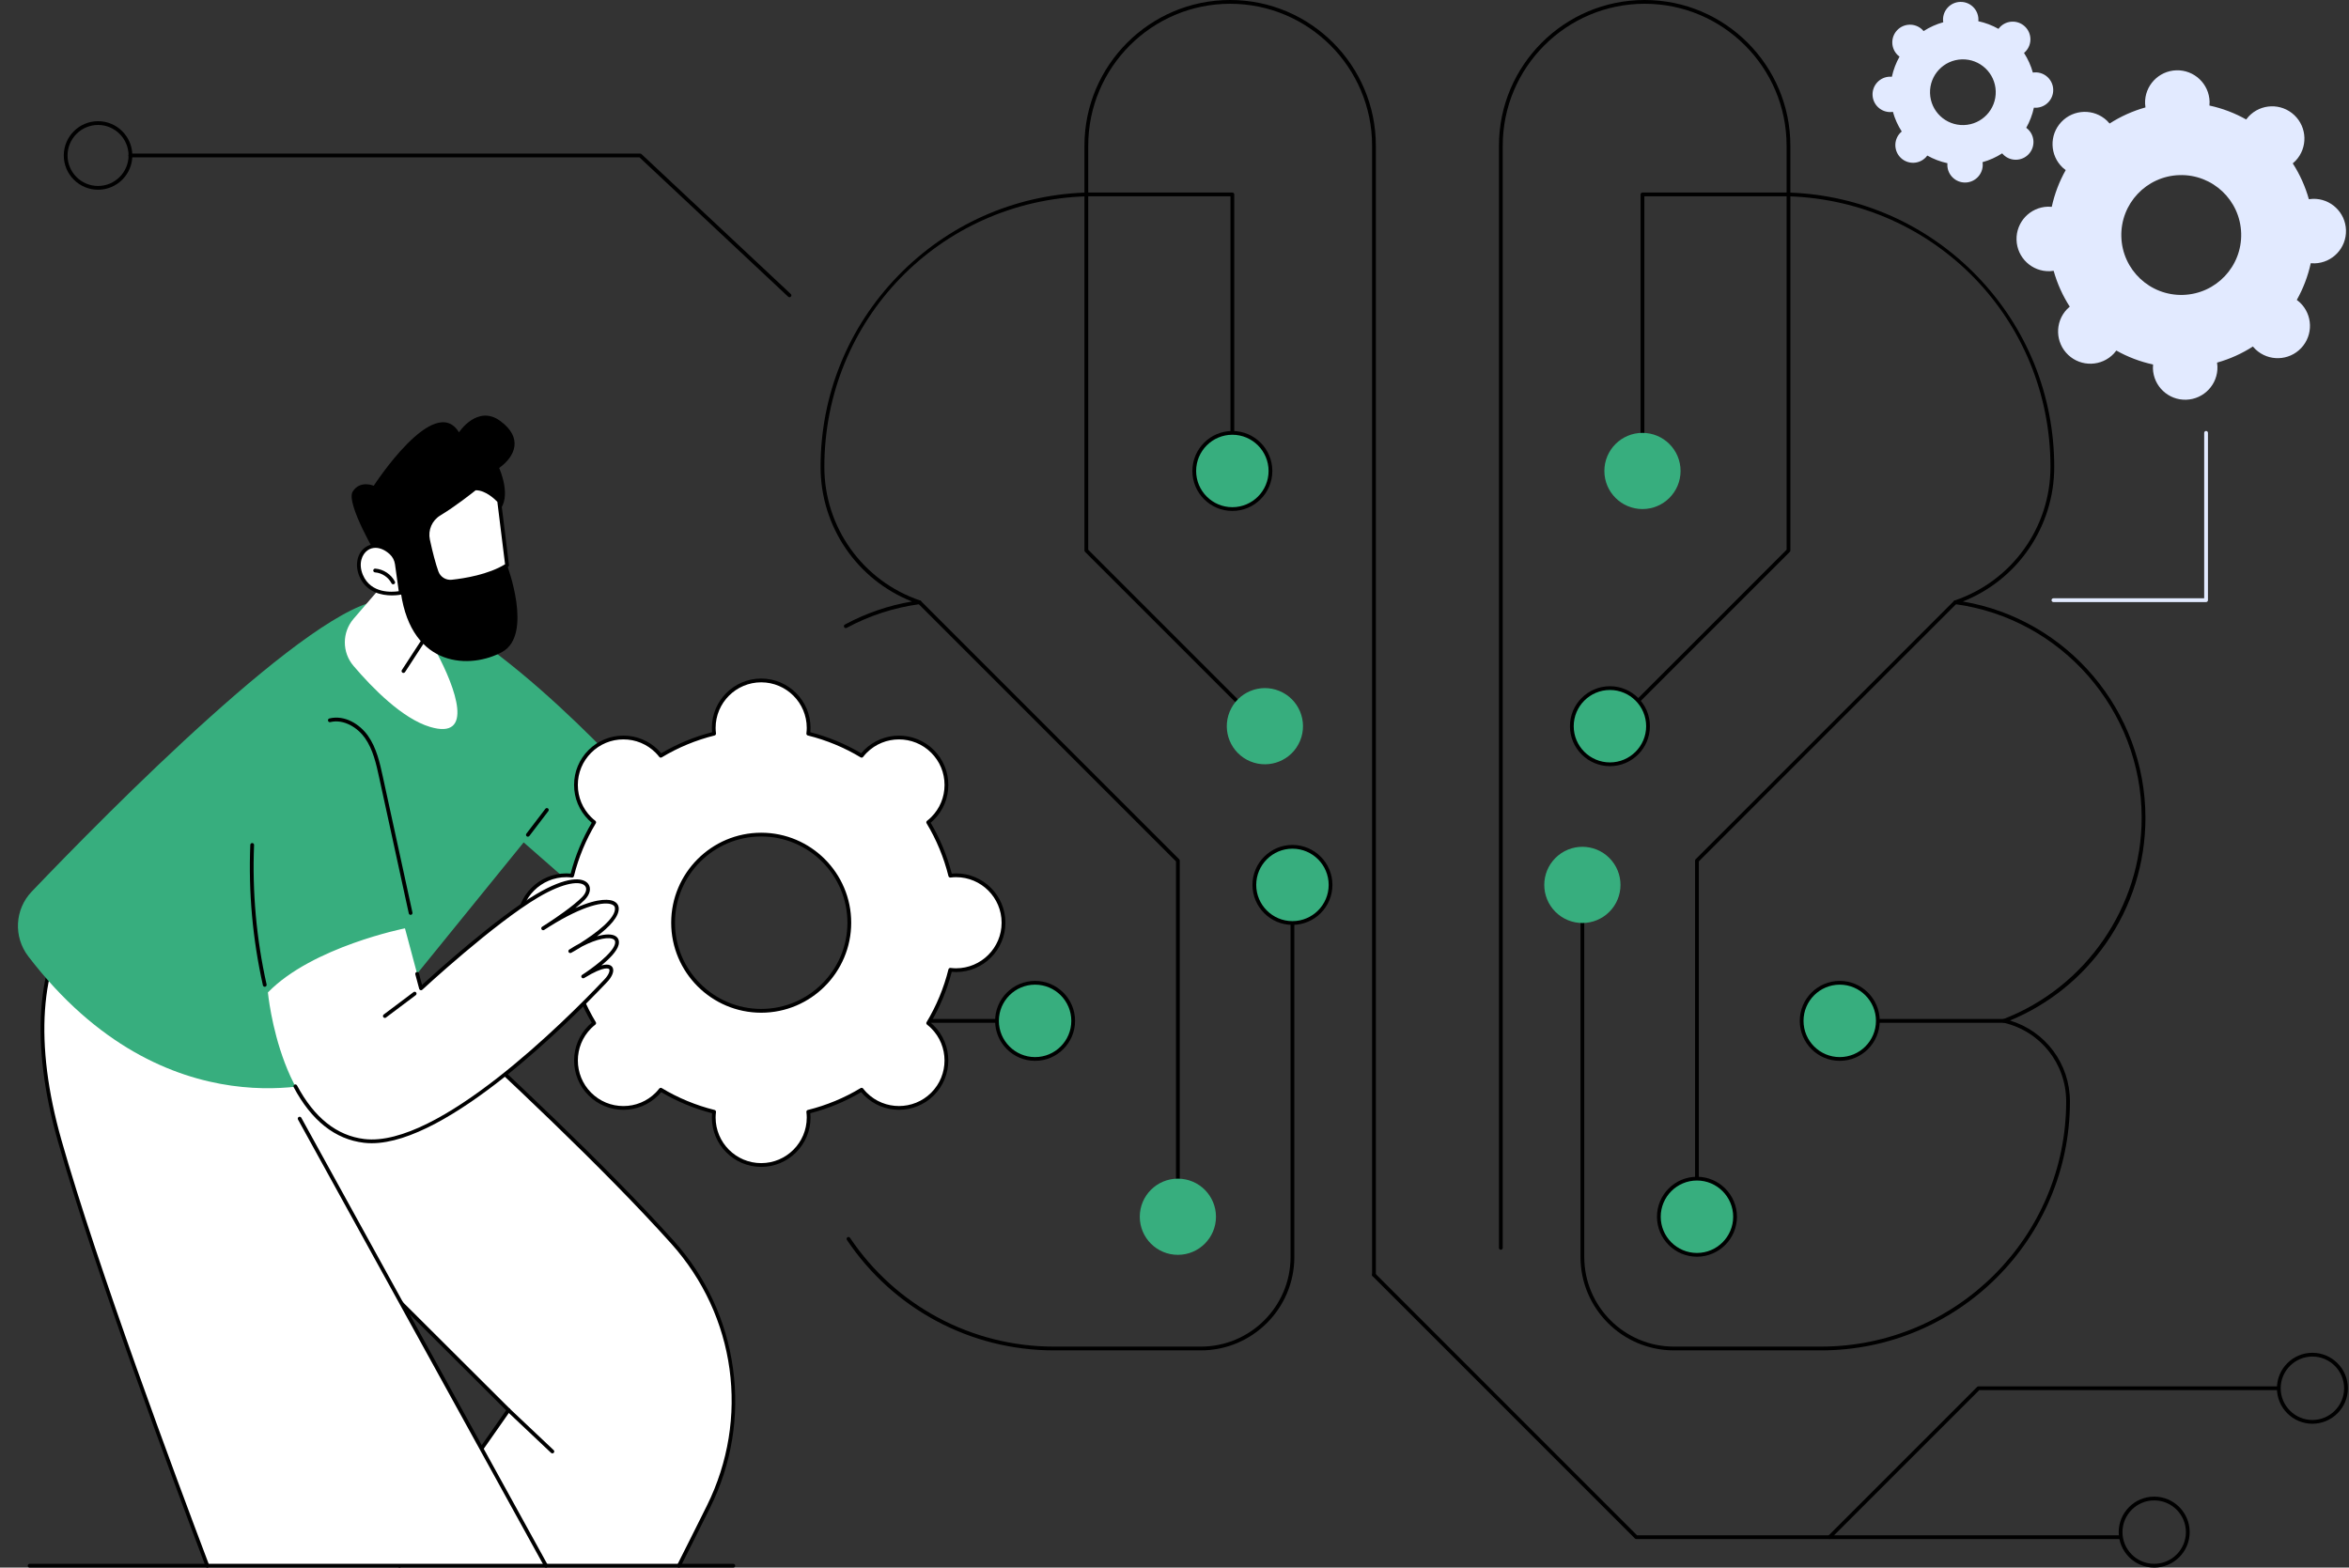 <?xml version="1.0" encoding="UTF-8"?> <svg xmlns="http://www.w3.org/2000/svg" width="884" height="590" viewBox="0 0 884 590" fill="none"><rect x="0" y="0" width="884" height="590" fill="#333333" stroke="none"/><g clip-path="url(#clip0_1044_2594)"><path d="M297.109 111.881C296.935 111.881 296.761 111.816 296.625 111.687L240.637 59.219H49.041C48.651 59.219 48.332 58.903 48.332 58.51C48.332 58.117 48.648 57.801 49.041 57.801H240.917C241.098 57.801 241.272 57.868 241.401 57.991L297.593 110.649C297.879 110.917 297.892 111.365 297.625 111.652C297.486 111.8 297.296 111.878 297.109 111.878V111.881Z" fill="black"></path><path d="M36.9 71.409C29.788 71.409 24.004 65.622 24.004 58.513C24.004 51.404 29.791 45.613 36.9 45.613C44.009 45.613 49.8 51.4 49.8 58.513C49.8 65.625 44.012 71.409 36.9 71.409ZM36.9 47.032C30.571 47.032 25.419 52.181 25.419 58.513C25.419 64.845 30.568 69.993 36.9 69.993C43.232 69.993 48.381 64.845 48.381 58.513C48.381 52.181 43.232 47.032 36.9 47.032Z" fill="black"></path><path d="M451.937 508.249H396.577C365.278 508.249 336.168 492.709 318.717 466.675C318.497 466.349 318.585 465.908 318.91 465.692C319.236 465.472 319.677 465.559 319.893 465.885C337.084 491.523 365.752 506.83 396.577 506.83H451.937C470.543 506.83 485.677 491.694 485.677 473.091V342.698C485.677 342.307 485.993 341.988 486.386 341.988C486.78 341.988 487.096 342.304 487.096 342.698V473.091C487.096 492.477 471.324 508.249 451.937 508.249Z" fill="black"></path><path d="M517.07 480.55C516.68 480.55 516.361 480.234 516.361 479.841V54.831C516.361 25.38 492.4 1.419 462.948 1.419C433.497 1.419 409.532 25.38 409.532 54.831V73.176C409.532 73.56 409.229 73.873 408.845 73.885C353.547 75.642 310.228 120.386 310.228 175.743C310.228 198.504 324.714 218.703 346.27 226.005C346.583 226.112 346.779 226.418 346.747 226.747C346.715 227.076 346.463 227.337 346.135 227.382C336.466 228.681 327.209 231.686 318.624 236.313C318.279 236.497 317.85 236.371 317.663 236.026C317.476 235.681 317.605 235.252 317.95 235.065C325.871 230.796 334.354 227.885 343.201 226.392C322.515 218.197 308.807 198.182 308.807 175.743C308.807 148.722 319.169 123.168 337.981 103.785C356.593 84.609 381.477 73.511 408.11 72.493V54.831C408.11 24.596 432.71 0 462.942 0C493.174 0 517.773 24.596 517.773 54.831V479.838C517.773 480.228 517.457 480.547 517.064 480.547L517.07 480.55Z" fill="black"></path><path d="M378.693 384.942H327.721C327.331 384.942 327.012 384.626 327.012 384.233C327.012 383.839 327.328 383.523 327.721 383.523H378.693C379.083 383.523 379.402 383.839 379.402 384.233C379.402 384.626 379.086 384.942 378.693 384.942Z" fill="black"></path><path d="M443.27 446.193C442.88 446.193 442.561 445.877 442.561 445.483V324.204L345.54 227.183C345.263 226.906 345.263 226.458 345.54 226.181C345.817 225.903 346.265 225.903 346.543 226.181L443.77 323.408C443.902 323.54 443.976 323.721 443.976 323.911V445.487C443.976 445.877 443.661 446.196 443.267 446.196L443.27 446.193Z" fill="black"></path><path d="M467.529 266.614C467.349 266.614 467.165 266.547 467.026 266.408L408.32 207.701C408.187 207.569 408.113 207.389 408.113 207.198V73.178C408.113 72.788 408.429 72.469 408.823 72.469C409.216 72.469 409.532 72.785 409.532 73.178V206.905L468.032 265.405C468.309 265.682 468.309 266.131 468.032 266.408C467.893 266.547 467.713 266.614 467.529 266.614Z" fill="black"></path><path d="M463.773 169.886C463.383 169.886 463.064 169.57 463.064 169.177V73.887H408.823C408.432 73.887 408.113 73.571 408.113 73.178C408.113 72.785 408.429 72.469 408.823 72.469H463.773C464.163 72.469 464.482 72.785 464.482 73.178V169.177C464.482 169.567 464.167 169.886 463.773 169.886Z" fill="black"></path><path d="M463.772 191.603C471.692 191.603 478.113 185.182 478.113 177.262C478.113 169.342 471.692 162.922 463.772 162.922C455.852 162.922 449.432 169.342 449.432 177.262C449.432 185.182 455.852 191.603 463.772 191.603Z" fill="#37AE7E"></path><path d="M463.773 192.311C455.474 192.311 448.727 185.56 448.727 177.261C448.727 168.963 455.478 162.215 463.773 162.215C472.069 162.215 478.82 168.966 478.82 177.261C478.82 185.557 472.069 192.311 463.773 192.311ZM463.773 163.633C456.258 163.633 450.142 169.746 450.142 177.265C450.142 184.783 456.255 190.896 463.773 190.896C471.292 190.896 477.404 184.78 477.404 177.265C477.404 169.749 471.292 163.633 463.773 163.633Z" fill="black"></path><path d="M489.266 278.809C492.296 271.494 488.822 263.107 481.506 260.077C474.191 257.047 465.804 260.521 462.774 267.836C459.744 275.152 463.218 283.538 470.533 286.569C477.849 289.599 486.235 286.125 489.266 278.809Z" fill="#37AE7E"></path><path d="M493.932 345.232C500.669 341.068 502.755 332.231 498.591 325.494C494.427 318.757 485.59 316.671 478.853 320.835C472.116 324.999 470.03 333.836 474.194 340.573C478.358 347.311 487.195 349.396 493.932 345.232Z" fill="#37AE7E"></path><path d="M486.388 348.105C478.09 348.105 471.342 341.354 471.342 333.058C471.342 324.763 478.093 318.012 486.388 318.012C494.684 318.012 501.435 324.763 501.435 333.058C501.435 341.354 494.684 348.105 486.388 348.105ZM486.388 319.427C478.873 319.427 472.757 325.54 472.757 333.058C472.757 340.577 478.87 346.69 486.388 346.69C493.907 346.69 500.02 340.577 500.02 333.058C500.02 325.54 493.907 319.427 486.388 319.427Z" fill="black"></path><path d="M403.48 387.502C405.299 379.794 400.525 372.07 392.817 370.251C385.109 368.432 377.385 373.206 375.566 380.914C373.746 388.622 378.52 396.346 386.229 398.165C393.937 399.985 401.66 395.211 403.48 387.502Z" fill="#37AE7E"></path><path d="M389.535 399.28C381.236 399.28 374.488 392.529 374.488 384.23C374.488 375.932 381.239 369.184 389.535 369.184C397.83 369.184 404.581 375.935 404.581 384.23C404.581 392.526 397.83 399.28 389.535 399.28ZM389.535 370.602C382.02 370.602 375.904 376.715 375.904 384.233C375.904 391.752 382.016 397.865 389.535 397.865C397.053 397.865 403.166 391.749 403.166 384.233C403.166 376.718 397.053 370.602 389.535 370.602Z" fill="black"></path><path d="M443.271 472.292C451.189 472.292 457.608 465.873 457.608 457.955C457.608 450.036 451.189 443.617 443.271 443.617C435.353 443.617 428.934 450.036 428.934 457.955C428.934 465.873 435.353 472.292 443.271 472.292Z" fill="#37AE7E"></path><path d="M685.307 508.248H629.947C610.561 508.248 594.789 492.476 594.789 473.09V342.696C594.789 342.306 595.105 341.987 595.498 341.987C595.891 341.987 596.207 342.303 596.207 342.696V473.09C596.207 491.696 611.344 506.829 629.947 506.829H685.307C736.179 506.829 777.566 465.442 777.566 414.57C777.566 400.32 767.878 388.127 754.005 384.922C753.702 384.851 753.479 384.593 753.457 384.28C753.434 383.971 753.618 383.681 753.911 383.568C785.052 371.607 805.976 341.159 805.976 307.793C805.976 267.334 775.787 232.766 735.747 227.379C735.421 227.334 735.167 227.073 735.135 226.744C735.102 226.415 735.302 226.109 735.612 226.002C757.171 218.7 771.653 198.501 771.653 175.739C771.653 120.383 728.335 75.639 673.036 73.882C672.653 73.869 672.349 73.557 672.349 73.173V54.828C672.349 25.376 648.388 1.415 618.937 1.415C589.485 1.415 565.524 25.376 565.524 54.828V469.669C565.524 470.059 565.208 470.378 564.815 470.378C564.421 470.378 564.105 470.062 564.105 469.669V54.831C564.105 24.596 588.702 0 618.937 0C649.172 0 673.768 24.596 673.768 54.831V72.493C700.402 73.515 725.285 84.612 743.898 103.785C762.71 123.168 773.072 148.722 773.072 175.743C773.072 198.182 759.36 218.197 738.678 226.392C778.043 233.047 807.392 267.56 807.392 307.796C807.392 324.826 802.249 341.172 792.522 355.074C783.427 368.07 770.976 378.071 756.413 384.1C769.806 388.146 778.981 400.384 778.981 414.573C778.981 466.229 736.956 508.251 685.304 508.251L685.307 508.248Z" fill="black"></path><path d="M754.166 384.942H703.194C702.804 384.942 702.484 384.626 702.484 384.233C702.484 383.839 702.8 383.523 703.194 383.523H754.166C754.556 383.523 754.875 383.839 754.875 384.233C754.875 384.626 754.559 384.942 754.166 384.942Z" fill="black"></path><path d="M638.616 446.192C638.225 446.192 637.906 445.876 637.906 445.483V323.907C637.906 323.72 637.98 323.54 638.113 323.404L735.34 226.177C735.617 225.899 736.065 225.899 736.343 226.177C736.62 226.454 736.62 226.902 736.343 227.179L639.322 324.201V445.479C639.322 445.869 639.006 446.189 638.612 446.189L638.616 446.192Z" fill="black"></path><path d="M614.355 266.614C614.175 266.614 613.991 266.547 613.852 266.408C613.575 266.131 613.575 265.682 613.852 265.405L672.353 206.905V73.178C672.353 72.788 672.669 72.469 673.062 72.469C673.455 72.469 673.771 72.785 673.771 73.178V207.198C673.771 207.385 673.697 207.566 673.565 207.701L614.858 266.408C614.72 266.547 614.539 266.614 614.355 266.614Z" fill="black"></path><path d="M618.112 169.886C617.722 169.886 617.402 169.57 617.402 169.177V73.178C617.402 72.788 617.718 72.469 618.112 72.469H673.062C673.452 72.469 673.772 72.785 673.772 73.178C673.772 73.571 673.456 73.887 673.062 73.887H618.821V169.177C618.821 169.567 618.505 169.886 618.112 169.886Z" fill="black"></path><path d="M618.111 191.597C626.029 191.597 632.448 185.177 632.448 177.259C632.448 169.341 626.029 162.922 618.111 162.922C610.192 162.922 603.773 169.341 603.773 177.259C603.773 185.177 610.192 191.597 618.111 191.597Z" fill="#37AE7E"></path><path d="M611.354 286.569C618.671 283.538 622.146 275.149 619.115 267.832C616.084 260.515 607.695 257.04 600.378 260.071C593.061 263.102 589.586 271.49 592.617 278.808C595.648 286.125 604.036 289.599 611.354 286.569Z" fill="#37AE7E"></path><path d="M605.867 288.371C597.568 288.371 590.82 281.619 590.82 273.324C590.82 265.029 597.571 258.277 605.867 258.277C614.162 258.277 620.914 265.029 620.914 273.324C620.914 281.619 614.162 288.371 605.867 288.371ZM605.867 259.693C598.352 259.693 592.236 265.806 592.236 273.324C592.236 280.842 598.348 286.955 605.867 286.955C613.385 286.955 619.498 280.842 619.498 273.324C619.498 265.806 613.385 259.693 605.867 259.693Z" fill="black"></path><path d="M605.638 343.199C611.238 337.599 611.238 328.519 605.638 322.918C600.037 317.318 590.957 317.318 585.357 322.918C579.757 328.519 579.757 337.599 585.357 343.199C590.957 348.799 600.037 348.799 605.638 343.199Z" fill="#37AE7E"></path><path d="M695.236 398.269C702.993 396.676 707.99 389.098 706.398 381.341C704.805 373.585 697.227 368.587 689.47 370.18C681.714 371.772 676.717 379.35 678.309 387.107C679.901 394.864 687.48 399.861 695.236 398.269Z" fill="#37AE7E"></path><path d="M692.351 399.28C684.053 399.28 677.305 392.529 677.305 384.23C677.305 375.932 684.056 369.184 692.351 369.184C700.647 369.184 707.398 375.935 707.398 384.23C707.398 392.526 700.647 399.28 692.351 399.28ZM692.351 370.602C684.836 370.602 678.72 376.715 678.72 384.233C678.72 391.752 684.833 397.865 692.351 397.865C699.87 397.865 705.983 391.749 705.983 384.233C705.983 376.718 699.87 370.602 692.351 370.602Z" fill="black"></path><path d="M638.617 472.292C646.535 472.292 652.954 465.873 652.954 457.955C652.954 450.036 646.535 443.617 638.617 443.617C630.698 443.617 624.279 450.036 624.279 457.955C624.279 465.873 630.698 472.292 638.617 472.292Z" fill="#37AE7E"></path><path d="M638.615 472.999C630.316 472.999 623.568 466.248 623.568 457.949C623.568 449.65 630.32 442.902 638.615 442.902C646.91 442.902 653.665 449.654 653.665 457.949C653.665 466.244 646.914 472.999 638.615 472.999ZM638.615 444.321C631.1 444.321 624.984 450.434 624.984 457.952C624.984 465.471 631.097 471.583 638.615 471.583C646.133 471.583 652.246 465.467 652.246 457.952C652.246 450.437 646.13 444.321 638.615 444.321Z" fill="black"></path><path d="M798.044 579.27H615.792C615.605 579.27 615.425 579.196 615.289 579.064L516.569 480.343C516.292 480.066 516.292 479.618 516.569 479.341C516.847 479.063 517.295 479.063 517.572 479.341L616.086 577.855H798.044C798.435 577.855 798.754 578.171 798.754 578.564C798.754 578.957 798.438 579.273 798.044 579.273V579.27Z" fill="black"></path><path d="M810.69 590.001C803.326 590.001 797.336 584.011 797.336 576.647C797.336 569.283 803.326 563.293 810.69 563.293C818.054 563.293 824.044 569.283 824.044 576.647C824.044 584.011 818.054 590.001 810.69 590.001ZM810.69 564.712C804.11 564.712 798.754 570.067 798.754 576.647C798.754 583.227 804.11 588.582 810.69 588.582C817.27 588.582 822.625 583.227 822.625 576.647C822.625 570.067 817.27 564.712 810.69 564.712Z" fill="black"></path><path d="M688.504 579.269C688.323 579.269 688.14 579.202 688.001 579.063C687.724 578.786 687.724 578.338 688.001 578.06L744.054 522.007C744.186 521.875 744.367 521.801 744.557 521.801H857.021C857.412 521.801 857.731 522.117 857.731 522.51C857.731 522.903 857.415 523.219 857.021 523.219H744.851L689.007 579.063C688.868 579.202 688.688 579.269 688.504 579.269Z" fill="black"></path><path d="M870.227 535.864C862.863 535.864 856.873 529.874 856.873 522.51C856.873 515.147 862.863 509.156 870.227 509.156C877.591 509.156 883.581 515.147 883.581 522.51C883.581 529.874 877.591 535.864 870.227 535.864ZM870.227 510.575C863.647 510.575 858.292 515.93 858.292 522.51C858.292 529.091 863.647 534.446 870.227 534.446C876.807 534.446 882.162 529.091 882.162 522.51C882.162 515.93 876.807 510.575 870.227 510.575Z" fill="black"></path><path d="M771.379 102.07C771.879 102.053 772.369 102.002 772.849 101.928C774.203 106.764 776.26 111.3 778.91 115.414C778.536 115.727 778.172 116.055 777.827 116.42C773.226 121.301 773.455 128.987 778.336 133.588C783.217 138.189 790.904 137.96 795.504 133.078C795.846 132.714 796.156 132.33 796.443 131.94C800.705 134.339 805.354 136.125 810.264 137.189C810.219 137.676 810.196 138.166 810.209 138.666C810.409 145.372 816.006 150.646 822.709 150.446C829.415 150.246 834.689 144.65 834.49 137.947C834.473 137.447 834.422 136.957 834.348 136.477C839.184 135.122 843.72 133.066 847.834 130.419C848.147 130.793 848.475 131.157 848.84 131.502C853.721 136.103 861.407 135.874 866.008 130.992C870.608 126.111 870.38 118.422 865.498 113.824C865.134 113.483 864.75 113.173 864.357 112.886C866.756 108.624 868.542 103.975 869.609 99.065C870.096 99.11 870.586 99.136 871.086 99.12C877.792 98.92 883.066 93.323 882.866 86.62C882.666 79.914 877.069 74.639 870.367 74.839C869.867 74.855 869.377 74.907 868.896 74.981C867.542 70.145 865.485 65.609 862.835 61.495C863.209 61.182 863.574 60.853 863.919 60.489C868.519 55.608 868.29 47.922 863.409 43.321C858.528 38.72 850.842 38.949 846.241 43.831C845.899 44.195 845.59 44.578 845.303 44.968C841.041 42.57 836.392 40.784 831.481 39.72C831.527 39.233 831.549 38.743 831.536 38.243C831.336 31.537 825.739 26.263 819.037 26.462C812.331 26.662 807.056 32.259 807.256 38.962C807.272 39.462 807.324 39.952 807.398 40.432C802.562 41.786 798.026 43.843 793.912 46.49C793.599 46.116 793.27 45.752 792.906 45.407C788.025 40.806 780.338 41.035 775.738 45.916C771.137 50.798 771.366 58.484 776.247 63.084C776.611 63.426 776.995 63.736 777.388 64.023C774.987 68.285 773.204 72.934 772.14 77.844C771.653 77.799 771.163 77.776 770.663 77.789C763.957 77.989 758.683 83.586 758.882 90.289C759.082 96.995 764.679 102.269 771.382 102.07H771.379ZM820.204 65.906C832.655 65.538 843.049 75.333 843.417 87.784C843.784 100.235 833.99 110.629 821.538 110.997C809.087 111.364 798.693 101.57 798.325 89.119C797.958 76.667 807.752 66.273 820.204 65.906Z" fill="#E2EAFF"></path><path d="M711.552 42.175C711.827 42.165 712.094 42.136 712.358 42.098C713.1 44.751 714.228 47.237 715.682 49.49C715.476 49.661 715.276 49.842 715.089 50.042C712.568 52.718 712.691 56.935 715.37 59.456C718.046 61.977 722.263 61.855 724.784 59.175C724.971 58.975 725.142 58.766 725.3 58.55C727.637 59.865 730.184 60.845 732.876 61.429C732.85 61.697 732.838 61.964 732.847 62.238C732.957 65.914 736.026 68.806 739.702 68.699C743.377 68.59 746.269 65.52 746.163 61.845C746.153 61.571 746.124 61.303 746.085 61.039C748.739 60.297 751.224 59.169 753.478 57.718C753.649 57.924 753.829 58.124 754.029 58.311C756.705 60.833 760.922 60.71 763.443 58.031C765.965 55.355 765.842 51.138 763.163 48.617C762.963 48.43 762.753 48.259 762.537 48.101C763.853 45.763 764.833 43.213 765.417 40.524C765.684 40.55 765.952 40.563 766.226 40.553C769.901 40.444 772.793 37.374 772.687 33.699C772.577 30.024 769.508 27.132 765.832 27.238C765.558 27.248 765.291 27.277 765.026 27.315C764.285 24.662 763.157 22.176 761.702 19.923C761.909 19.752 762.109 19.571 762.296 19.371C764.817 16.695 764.694 12.478 762.015 9.957C759.339 7.436 755.122 7.558 752.601 10.238C752.414 10.438 752.243 10.647 752.085 10.863C749.748 9.548 747.197 8.568 744.509 7.984C744.534 7.716 744.547 7.449 744.538 7.175C744.428 3.499 741.359 0.607 737.683 0.714C734.008 0.823 731.116 3.893 731.222 7.568C731.232 7.842 731.261 8.11 731.3 8.374C728.646 9.116 726.161 10.244 723.907 11.698C723.736 11.492 723.556 11.292 723.356 11.105C720.68 8.584 716.463 8.706 713.941 11.385C711.42 14.061 711.543 18.278 714.222 20.8C714.422 20.987 714.631 21.157 714.847 21.315C713.532 23.653 712.552 26.203 711.968 28.892C711.701 28.869 711.433 28.853 711.159 28.863C707.484 28.973 704.592 32.042 704.698 35.717C704.808 39.393 707.877 42.285 711.552 42.178V42.175ZM738.325 22.344C745.153 22.141 750.85 27.512 751.053 34.341C751.257 41.169 745.885 46.866 739.057 47.069C732.228 47.272 726.531 41.901 726.328 35.072C726.125 28.244 731.496 22.547 738.325 22.344Z" fill="#E2EAFF"></path><path d="M830.211 226.602H772.762C772.372 226.602 772.053 226.286 772.053 225.892C772.053 225.499 772.369 225.183 772.762 225.183H829.502V162.92C829.502 162.53 829.818 162.211 830.211 162.211C830.605 162.211 830.921 162.527 830.921 162.92V225.892C830.921 226.282 830.605 226.602 830.211 226.602Z" fill="#E2EAFF"></path><path d="M191.38 530.733L150.344 589.291H255.503C258.44 583.481 262.409 575.586 266.665 567C282.927 534.195 277.549 494.791 253.082 467.554C217.782 428.256 163.141 379.789 139.799 357.331C135.343 353.043 131.851 349.931 129.611 348.332C108.135 333.005 55.109 385.751 55.109 385.751L120.454 460.039L191.38 530.733Z" fill="white"></path><path d="M255.503 589.999C255.397 589.999 255.287 589.974 255.184 589.922C254.836 589.745 254.694 589.319 254.871 588.968C257.525 583.719 261.616 575.591 266.033 566.683C282.266 533.936 276.979 495.209 252.556 468.027C226.377 438.882 189.597 404.733 162.741 379.798C153.398 371.125 145.331 363.633 139.309 357.839C134.727 353.429 131.326 350.424 129.201 348.909C109.522 334.861 61.416 380.617 56.09 385.785L120.99 459.571L191.883 530.229C192.128 530.471 192.16 530.854 191.964 531.138L150.928 589.696C150.702 590.019 150.261 590.096 149.942 589.87C149.619 589.645 149.542 589.203 149.768 588.884L190.461 530.812L119.958 460.541L54.581 386.217C54.333 385.937 54.349 385.511 54.613 385.247C56.796 383.077 108.313 332.26 130.027 347.754C132.209 349.312 135.662 352.362 140.295 356.817C146.308 362.601 154.371 370.091 163.708 378.76C190.584 403.714 227.393 437.889 253.614 467.079C265.714 480.55 273.403 497.153 275.853 515.092C278.304 533.031 275.347 551.088 267.303 567.312C262.886 576.223 258.792 584.354 256.138 589.606C256.013 589.854 255.764 589.996 255.503 589.996V589.999Z" fill="black"></path><path d="M207.878 547.017C207.704 547.017 207.529 546.952 207.391 546.823L190.893 531.245C190.61 530.977 190.597 530.526 190.864 530.242C191.135 529.955 191.583 529.946 191.867 530.213L208.365 545.792C208.648 546.059 208.661 546.511 208.394 546.794C208.255 546.943 208.065 547.017 207.878 547.017Z" fill="black"></path><path d="M78.035 589.292H205.475L88.384 376.776L28.991 343.266C28.42 344.807 4.933 367.488 22.41 429.161C35.838 476.554 65.171 555.343 78.035 589.292Z" fill="white"></path><path d="M78.036 590C77.749 590 77.481 589.826 77.372 589.542C65.149 557.282 35.256 477.094 21.728 429.352C11.388 392.866 13.542 362.463 27.786 343.747C28.034 343.422 28.289 343.086 28.337 342.99C28.473 342.622 28.876 342.448 29.243 342.587C29.611 342.722 29.791 343.144 29.656 343.512C29.569 343.747 29.363 344.015 28.914 344.605C14.944 362.959 12.878 392.917 23.092 428.965C36.604 476.652 66.478 556.795 78.697 589.039C78.835 589.406 78.652 589.816 78.284 589.955C78.2 589.987 78.117 590 78.033 590H78.036Z" fill="black"></path><path d="M205.478 589.999C205.227 589.999 204.985 589.867 204.856 589.631L112.145 421.365C111.955 421.023 112.081 420.591 112.426 420.401C112.768 420.211 113.2 420.337 113.39 420.682L206.1 588.948C206.291 589.29 206.165 589.722 205.82 589.912C205.71 589.97 205.594 589.999 205.478 589.999Z" fill="black"></path><path d="M124.639 406.338C124.639 406.338 62.611 427.888 10.627 359.928C5.014 352.587 5.543 342.264 11.929 335.583C40.343 305.855 118.226 226.83 144.212 225.905C176.227 224.763 238.086 293.593 238.086 293.593L215.18 332.914L197.07 317.061L124.635 406.335L124.639 406.338Z" fill="#37AE7E"></path><path d="M198.653 314.91C198.502 314.91 198.353 314.862 198.224 314.765C197.912 314.526 197.854 314.081 198.092 313.772L205.237 304.416C205.475 304.103 205.92 304.045 206.23 304.283C206.542 304.522 206.6 304.967 206.362 305.277L199.217 314.633C199.079 314.816 198.866 314.91 198.653 314.91Z" fill="black"></path><path d="M154.528 344.33C154.202 344.33 153.909 344.104 153.835 343.772L142.667 292.529C141.6 287.639 140.394 282.096 137.338 277.763C134.681 273.994 129.468 270.512 124.296 271.786C123.916 271.879 123.532 271.647 123.439 271.267C123.345 270.886 123.577 270.503 123.958 270.409C129.8 268.975 135.471 272.656 138.495 276.948C141.716 281.516 142.957 287.21 144.05 292.23L155.218 343.472C155.302 343.856 155.06 344.233 154.676 344.317C154.625 344.327 154.573 344.333 154.525 344.333L154.528 344.33Z" fill="black"></path><path d="M99.632 371.397C99.307 371.397 99.017 371.172 98.942 370.843C95.067 353.514 93.468 335.727 94.197 317.981C94.213 317.591 94.535 317.288 94.935 317.301C95.325 317.317 95.631 317.646 95.615 318.039C94.893 335.662 96.479 353.323 100.329 370.533C100.416 370.917 100.174 371.294 99.79 371.381C99.739 371.394 99.687 371.397 99.636 371.397H99.632Z" fill="black"></path><path d="M359.793 329.429C359.058 329.429 358.339 329.487 357.627 329.574C355.847 322.407 353.023 315.653 349.309 309.492C349.873 309.05 350.424 308.583 350.943 308.063C357.917 301.09 357.917 289.783 350.943 282.81C343.97 275.836 332.663 275.836 325.689 282.81C325.17 283.329 324.699 283.88 324.258 284.444C318.097 280.73 311.345 277.906 304.175 276.126C304.262 275.414 304.32 274.695 304.32 273.96C304.32 264.097 296.325 256.102 286.462 256.102C276.6 256.102 268.604 264.097 268.604 273.96C268.604 274.695 268.662 275.414 268.749 276.126C261.582 277.906 254.828 280.73 248.667 284.444C248.225 283.88 247.758 283.329 247.235 282.81C240.262 275.836 228.955 275.836 221.981 282.81C215.008 289.783 215.008 301.09 221.981 308.063C222.5 308.583 223.052 309.05 223.616 309.492C219.902 315.653 217.078 322.407 215.298 329.574C214.585 329.487 213.867 329.429 213.131 329.429C203.269 329.429 195.273 337.425 195.273 347.287C195.273 357.15 203.269 365.145 213.131 365.145C213.867 365.145 214.585 365.087 215.298 365C217.078 372.167 219.902 378.922 223.616 385.083C223.052 385.524 222.5 385.992 221.981 386.511C215.008 393.485 215.008 404.791 221.981 411.765C228.955 418.738 240.262 418.738 247.235 411.765C247.754 411.246 248.225 410.694 248.667 410.13C254.828 413.844 261.579 416.669 268.749 418.448C268.662 419.161 268.604 419.88 268.604 420.615C268.604 430.477 276.6 438.473 286.462 438.473C296.325 438.473 304.32 430.477 304.32 420.615C304.32 419.88 304.262 419.161 304.175 418.448C311.342 416.669 318.097 413.844 324.258 410.13C324.699 410.694 325.17 411.246 325.689 411.765C332.663 418.738 343.97 418.738 350.943 411.765C357.917 404.791 357.917 393.485 350.943 386.511C350.424 385.992 349.873 385.524 349.309 385.083C353.023 378.922 355.847 372.167 357.627 365C358.339 365.087 359.058 365.145 359.793 365.145C369.656 365.145 377.651 357.15 377.651 347.287C377.651 337.425 369.656 329.429 359.793 329.429ZM286.462 380.45C268.147 380.45 253.3 365.603 253.3 347.287C253.3 328.971 268.15 314.125 286.462 314.125C304.775 314.125 319.625 328.971 319.625 347.287C319.625 365.603 304.778 380.45 286.462 380.45Z" fill="white"></path><path d="M286.463 439.187C276.227 439.187 267.896 430.859 267.896 420.62C267.896 420.107 267.922 419.572 267.977 418.988C261.241 417.257 254.806 414.594 248.832 411.06C248.458 411.512 248.097 411.908 247.736 412.269C244.228 415.777 239.566 417.708 234.608 417.708C229.649 417.708 224.987 415.777 221.479 412.269C214.241 405.031 214.241 393.251 221.479 386.013C221.84 385.652 222.24 385.291 222.688 384.92C219.155 378.946 216.489 372.51 214.757 365.775C214.174 365.83 213.638 365.856 213.126 365.856C202.89 365.856 194.559 357.528 194.559 347.289C194.559 337.049 202.886 328.721 213.126 328.721C213.638 328.721 214.174 328.747 214.757 328.802C216.489 322.07 219.152 315.635 222.688 309.658C222.237 309.287 221.84 308.926 221.479 308.565C217.972 305.057 216.04 300.395 216.04 295.436C216.04 290.478 217.972 285.816 221.479 282.308C224.987 278.8 229.649 276.869 234.608 276.869C239.566 276.869 244.228 278.8 247.736 282.308C248.097 282.669 248.458 283.069 248.832 283.517C254.806 279.984 261.241 277.317 267.977 275.589C267.922 275.009 267.896 274.471 267.896 273.958C267.896 263.722 276.224 255.391 286.463 255.391C296.703 255.391 305.03 263.718 305.03 273.958C305.03 274.467 305.005 275.006 304.95 275.589C311.685 277.321 318.12 279.987 324.094 283.517C324.465 283.066 324.826 282.669 325.187 282.308C332.425 275.07 344.206 275.07 351.444 282.308C354.952 285.816 356.883 290.478 356.883 295.436C356.883 300.395 354.952 305.057 351.444 308.565C351.083 308.926 350.683 309.287 350.235 309.658C353.768 315.635 356.435 322.07 358.166 328.802C358.746 328.747 359.285 328.721 359.797 328.721C370.037 328.721 378.365 337.049 378.365 347.289C378.365 357.528 370.037 365.856 359.797 365.856C359.288 365.856 358.749 365.83 358.166 365.775C356.435 372.51 353.768 378.946 350.235 384.92C350.686 385.291 351.083 385.652 351.444 386.013C358.682 393.251 358.682 405.031 351.444 412.269C344.206 419.507 332.425 419.511 325.187 412.269C324.826 411.908 324.465 411.508 324.091 411.06C318.117 414.594 311.682 417.257 304.947 418.988C305.001 419.572 305.027 420.11 305.027 420.62C305.027 430.856 296.7 439.187 286.46 439.187H286.463ZM248.668 409.426C248.793 409.426 248.919 409.458 249.032 409.529C255.213 413.253 261.902 416.025 268.918 417.766C269.266 417.853 269.495 418.185 269.45 418.54C269.356 419.311 269.311 419.991 269.311 420.623C269.311 430.079 277.004 437.772 286.46 437.772C295.916 437.772 303.609 430.079 303.609 420.623C303.609 419.994 303.564 419.314 303.47 418.54C303.428 418.185 303.657 417.853 304.002 417.766C311.017 416.025 317.707 413.256 323.888 409.529C324.194 409.345 324.591 409.416 324.813 409.7C325.29 410.309 325.742 410.822 326.187 411.27C332.873 417.957 343.751 417.957 350.438 411.27C357.125 404.583 357.125 393.705 350.438 387.019C349.993 386.574 349.477 386.122 348.868 385.645C348.587 385.423 348.513 385.026 348.697 384.72C352.421 378.539 355.193 371.85 356.934 364.834C357.021 364.486 357.353 364.26 357.708 364.302C358.492 364.396 359.152 364.441 359.791 364.441C369.247 364.441 376.94 356.748 376.94 347.292C376.94 337.836 369.247 330.143 359.791 330.143C359.159 330.143 358.479 330.188 357.708 330.282C357.357 330.324 357.021 330.098 356.934 329.75C355.193 322.734 352.424 316.045 348.697 309.864C348.513 309.558 348.584 309.161 348.868 308.939C349.477 308.462 349.99 308.013 350.438 307.565C353.678 304.325 355.461 300.021 355.461 295.44C355.461 290.858 353.678 286.551 350.438 283.314C343.751 276.627 332.87 276.627 326.187 283.314C325.742 283.762 325.29 284.275 324.813 284.884C324.591 285.168 324.194 285.239 323.888 285.055C317.707 281.331 311.017 278.559 304.002 276.818C303.654 276.731 303.425 276.398 303.47 276.044C303.564 275.273 303.609 274.59 303.609 273.961C303.609 264.505 295.916 256.812 286.46 256.812C277.004 256.812 269.311 264.505 269.311 273.961C269.311 274.593 269.356 275.273 269.45 276.044C269.492 276.398 269.263 276.731 268.918 276.818C261.902 278.559 255.213 281.328 249.032 285.055C248.726 285.239 248.329 285.168 248.107 284.884C247.63 284.275 247.178 283.759 246.733 283.314C243.493 280.074 239.189 278.291 234.608 278.291C230.026 278.291 225.722 280.074 222.482 283.314C219.242 286.554 217.459 290.858 217.459 295.44C217.459 300.021 219.242 304.325 222.482 307.565C222.927 308.01 223.443 308.462 224.052 308.939C224.336 309.161 224.407 309.558 224.223 309.864C220.496 316.045 217.727 322.738 215.986 329.75C215.899 330.098 215.563 330.327 215.212 330.282C214.441 330.188 213.761 330.143 213.129 330.143C203.673 330.143 195.98 337.836 195.98 347.292C195.98 356.748 203.673 364.441 213.129 364.441C213.758 364.441 214.441 364.396 215.212 364.302C215.566 364.26 215.899 364.486 215.986 364.834C217.727 371.85 220.499 378.543 224.223 384.72C224.407 385.026 224.336 385.423 224.052 385.645C223.443 386.122 222.927 386.574 222.482 387.019C215.795 393.705 215.795 404.583 222.482 411.27C225.722 414.51 230.026 416.293 234.608 416.293C239.189 416.293 243.493 414.51 246.733 411.27C247.178 410.825 247.63 410.312 248.107 409.7C248.245 409.522 248.455 409.429 248.664 409.429L248.668 409.426ZM286.463 381.161C267.786 381.161 252.591 365.966 252.591 347.289C252.591 328.612 267.786 313.417 286.463 313.417C305.14 313.417 320.335 328.612 320.335 347.289C320.335 365.966 305.14 381.161 286.463 381.161ZM286.463 314.832C268.567 314.832 254.01 329.392 254.01 347.286C254.01 365.179 268.57 379.739 286.463 379.739C304.357 379.739 318.916 365.179 318.916 347.286C318.916 329.392 304.357 314.832 286.463 314.832Z" fill="black"></path><path d="M100.82 373.53C100.82 373.53 105.734 425.656 137.017 429.406C168.3 433.155 224.301 372.946 227.977 369.119C231.652 365.293 231.468 360.144 219.465 367.501C219.465 367.501 230.933 360.215 232.11 355.469C233.287 350.723 224.646 351.461 214.597 358C214.597 358 233.093 347.967 232.11 341.525C231.604 338.204 223.083 337.224 204.406 349.401C204.406 349.401 214.764 342.966 219.513 338.198C224.404 333.287 219.462 326.939 202.226 337.114C185.258 347.131 158.444 371.995 158.444 371.995L152.402 349.401C152.402 349.401 117.54 356.326 100.82 373.527V373.53Z" fill="white"></path><path d="M139.876 430.281C138.873 430.281 137.893 430.226 136.932 430.11C126.109 428.814 117.224 421.776 110.524 409.193C110.341 408.848 110.473 408.419 110.818 408.232C111.166 408.048 111.591 408.18 111.778 408.525C118.249 420.674 126.77 427.463 137.103 428.701C164.843 432.016 212.872 383.99 226.932 369.189L227.467 368.628C229.205 366.819 229.614 365.214 229.243 364.753C229.192 364.685 227.85 363.195 219.839 368.106C219.507 368.309 219.071 368.206 218.865 367.877C218.659 367.548 218.759 367.113 219.088 366.903C222.212 364.917 230.517 358.965 231.426 355.296C231.69 354.236 231.31 353.82 231 353.601C229.408 352.469 224.794 353.239 219.071 356.206C217.043 357.466 215.454 358.343 214.938 358.624C214.606 358.804 214.187 358.691 213.99 358.363C213.797 358.037 213.894 357.615 214.213 357.405C215.544 356.538 216.876 355.761 218.178 355.077C224.011 351.434 232.003 345.505 231.41 341.633C231.332 341.133 230.981 340.74 230.359 340.463C227.512 339.189 219.687 340.659 206.807 348.71C205.653 349.461 204.892 349.935 204.779 350.006C204.447 350.212 204.015 350.112 203.806 349.783C203.596 349.454 203.689 349.019 204.015 348.81C204.673 348.381 205.314 347.971 205.943 347.575C209.151 345.486 215.599 341.124 219.01 337.7C220.535 336.168 221.009 334.521 220.216 333.502C218.63 331.461 212.436 331.912 202.584 337.729C185.873 347.591 159.188 372.271 158.92 372.519C158.737 372.687 158.479 372.748 158.243 372.68C158.005 372.613 157.818 372.423 157.757 372.181L156.296 366.719C156.196 366.342 156.419 365.952 156.799 365.852C157.176 365.749 157.566 365.974 157.666 366.355L158.824 370.685C163.57 366.348 186.734 345.437 201.865 336.507C213.229 329.797 219.374 330.107 221.338 332.631C222.595 334.25 222.076 336.632 220.016 338.699C219.033 339.689 217.82 340.74 216.512 341.791C225.69 337.648 229.708 338.615 230.936 339.167C231.993 339.64 232.658 340.44 232.809 341.417C233.338 344.873 229.137 349.029 224.652 352.404C227.828 351.492 230.417 351.45 231.816 352.446C232.787 353.136 233.135 354.271 232.796 355.638C232.2 358.04 229.259 360.964 226.329 363.379C228.289 362.821 229.633 362.983 230.339 363.863C231.494 365.297 230.24 367.783 228.482 369.611L227.954 370.166C214.258 384.584 168.56 430.281 139.873 430.281H139.876Z" fill="black"></path><path d="M144.825 383.122C144.609 383.122 144.396 383.025 144.257 382.838C144.022 382.526 144.086 382.081 144.399 381.845L155.622 373.411C155.935 373.176 156.379 373.241 156.615 373.553C156.85 373.866 156.786 374.311 156.473 374.546L145.25 382.98C145.121 383.077 144.973 383.122 144.825 383.122Z" fill="black"></path><path d="M156.625 205.512L133.067 232.89C128.688 237.978 128.669 245.493 133.018 250.603C140.13 258.96 151.382 270.438 161.783 273.574C178.674 278.668 171.455 258.937 164.282 245.522C164.282 245.522 162.47 205.895 156.625 205.512Z" fill="white"></path><path d="M151.833 253.282C151.701 253.282 151.565 253.247 151.446 253.166C151.117 252.954 151.023 252.512 151.239 252.186L160.615 237.788C160.828 237.459 161.266 237.365 161.595 237.581C161.924 237.794 162.017 238.236 161.801 238.561L152.426 252.96C152.291 253.17 152.062 253.282 151.829 253.282H151.833Z" fill="black"></path><path d="M142.394 210.171C142.394 210.171 129.962 189.408 132.738 185.004C135.514 180.6 140.65 182.828 140.65 182.828C140.65 182.828 163.473 147.534 172.726 162.719C172.726 162.719 179.654 152.109 188.285 158.451C196.916 164.792 193.934 171.766 187.844 176.141C187.844 176.141 192.947 187.312 187.557 192.438C182.169 197.568 187.057 210.948 190.829 212.74C190.829 212.74 200.743 238.913 188.998 245.374C177.253 251.835 155.016 251.6 150.857 223.089L142.394 210.171Z" fill="black"></path><path d="M149.35 212.295L150.856 223.086C150.856 223.086 139.659 225.568 135.9 216.628C132.453 208.426 140.027 201.546 147.145 208.068C148.351 209.174 149.125 210.677 149.35 212.295Z" fill="white"></path><path d="M147.497 224.095C143.689 224.095 137.818 223.021 135.248 216.905C133.466 212.666 134.394 208.171 137.509 205.979C139.804 204.361 143.67 203.922 147.626 207.546C148.941 208.752 149.805 210.402 150.053 212.198L151.559 222.989C151.611 223.357 151.372 223.698 151.011 223.779C150.969 223.789 149.528 224.095 147.497 224.095ZM141.319 206.192C140.246 206.192 139.224 206.501 138.327 207.137C136.229 208.613 134.781 212.127 136.557 216.354C139.582 223.547 147.693 222.876 150.063 222.512L148.651 212.395C148.445 210.925 147.742 209.574 146.668 208.594C144.943 207.014 143.06 206.195 141.319 206.195V206.192Z" fill="black"></path><path d="M147.971 219.923C147.713 219.923 147.465 219.784 147.339 219.539C146.153 217.234 143.712 215.619 141.123 215.429C140.733 215.4 140.44 215.061 140.469 214.668C140.498 214.278 140.836 213.988 141.23 214.013C144.299 214.239 147.191 216.151 148.603 218.888C148.784 219.236 148.645 219.665 148.297 219.842C148.194 219.897 148.081 219.92 147.971 219.92V219.923Z" fill="black"></path><path d="M187.842 188.567C187.842 188.567 183.467 183.582 178.751 183.821C178.751 183.821 171.745 189.514 165.31 193.412C161.95 195.447 160.254 199.383 161.08 203.223C161.911 207.082 163.056 211.799 164.31 215.297C165.168 217.686 167.547 219.176 170.071 218.905C175.243 218.35 184.418 216.829 190.828 212.737L187.842 188.567Z" fill="white"></path><path d="M169.479 219.649C166.88 219.649 164.539 218.031 163.643 215.539C162.589 212.605 161.493 208.51 160.387 203.374C159.497 199.241 161.325 194.995 164.942 192.806C171.265 188.979 178.235 183.327 178.306 183.269C178.422 183.172 178.567 183.118 178.719 183.111C183.71 182.853 188.191 187.883 188.381 188.096C188.475 188.202 188.536 188.334 188.552 188.476L191.538 212.647C191.57 212.917 191.444 213.185 191.215 213.33C184.635 217.531 175.195 219.066 170.152 219.607C169.927 219.633 169.704 219.643 169.482 219.643L169.479 219.649ZM179.012 184.523C177.848 185.455 171.5 190.497 165.677 194.021C162.579 195.898 161.012 199.534 161.773 203.078C162.853 208.081 163.959 212.224 164.978 215.061C165.726 217.147 167.792 218.44 169.998 218.205C174.818 217.689 183.751 216.248 190.071 212.379L187.169 188.882C186.418 188.089 182.839 184.523 179.083 184.523C179.06 184.523 179.035 184.523 179.012 184.523Z" fill="black"></path><path d="M275.972 590.001H11.139C10.749 590.001 10.43 589.685 10.43 589.291C10.43 588.898 10.746 588.582 11.139 588.582H275.972C276.362 588.582 276.681 588.898 276.681 589.291C276.681 589.685 276.365 590.001 275.972 590.001Z" fill="black"></path></g><defs><clipPath id="clip0_1044_2594"><rect width="883.581" height="590" fill="white"></rect></clipPath></defs></svg> 